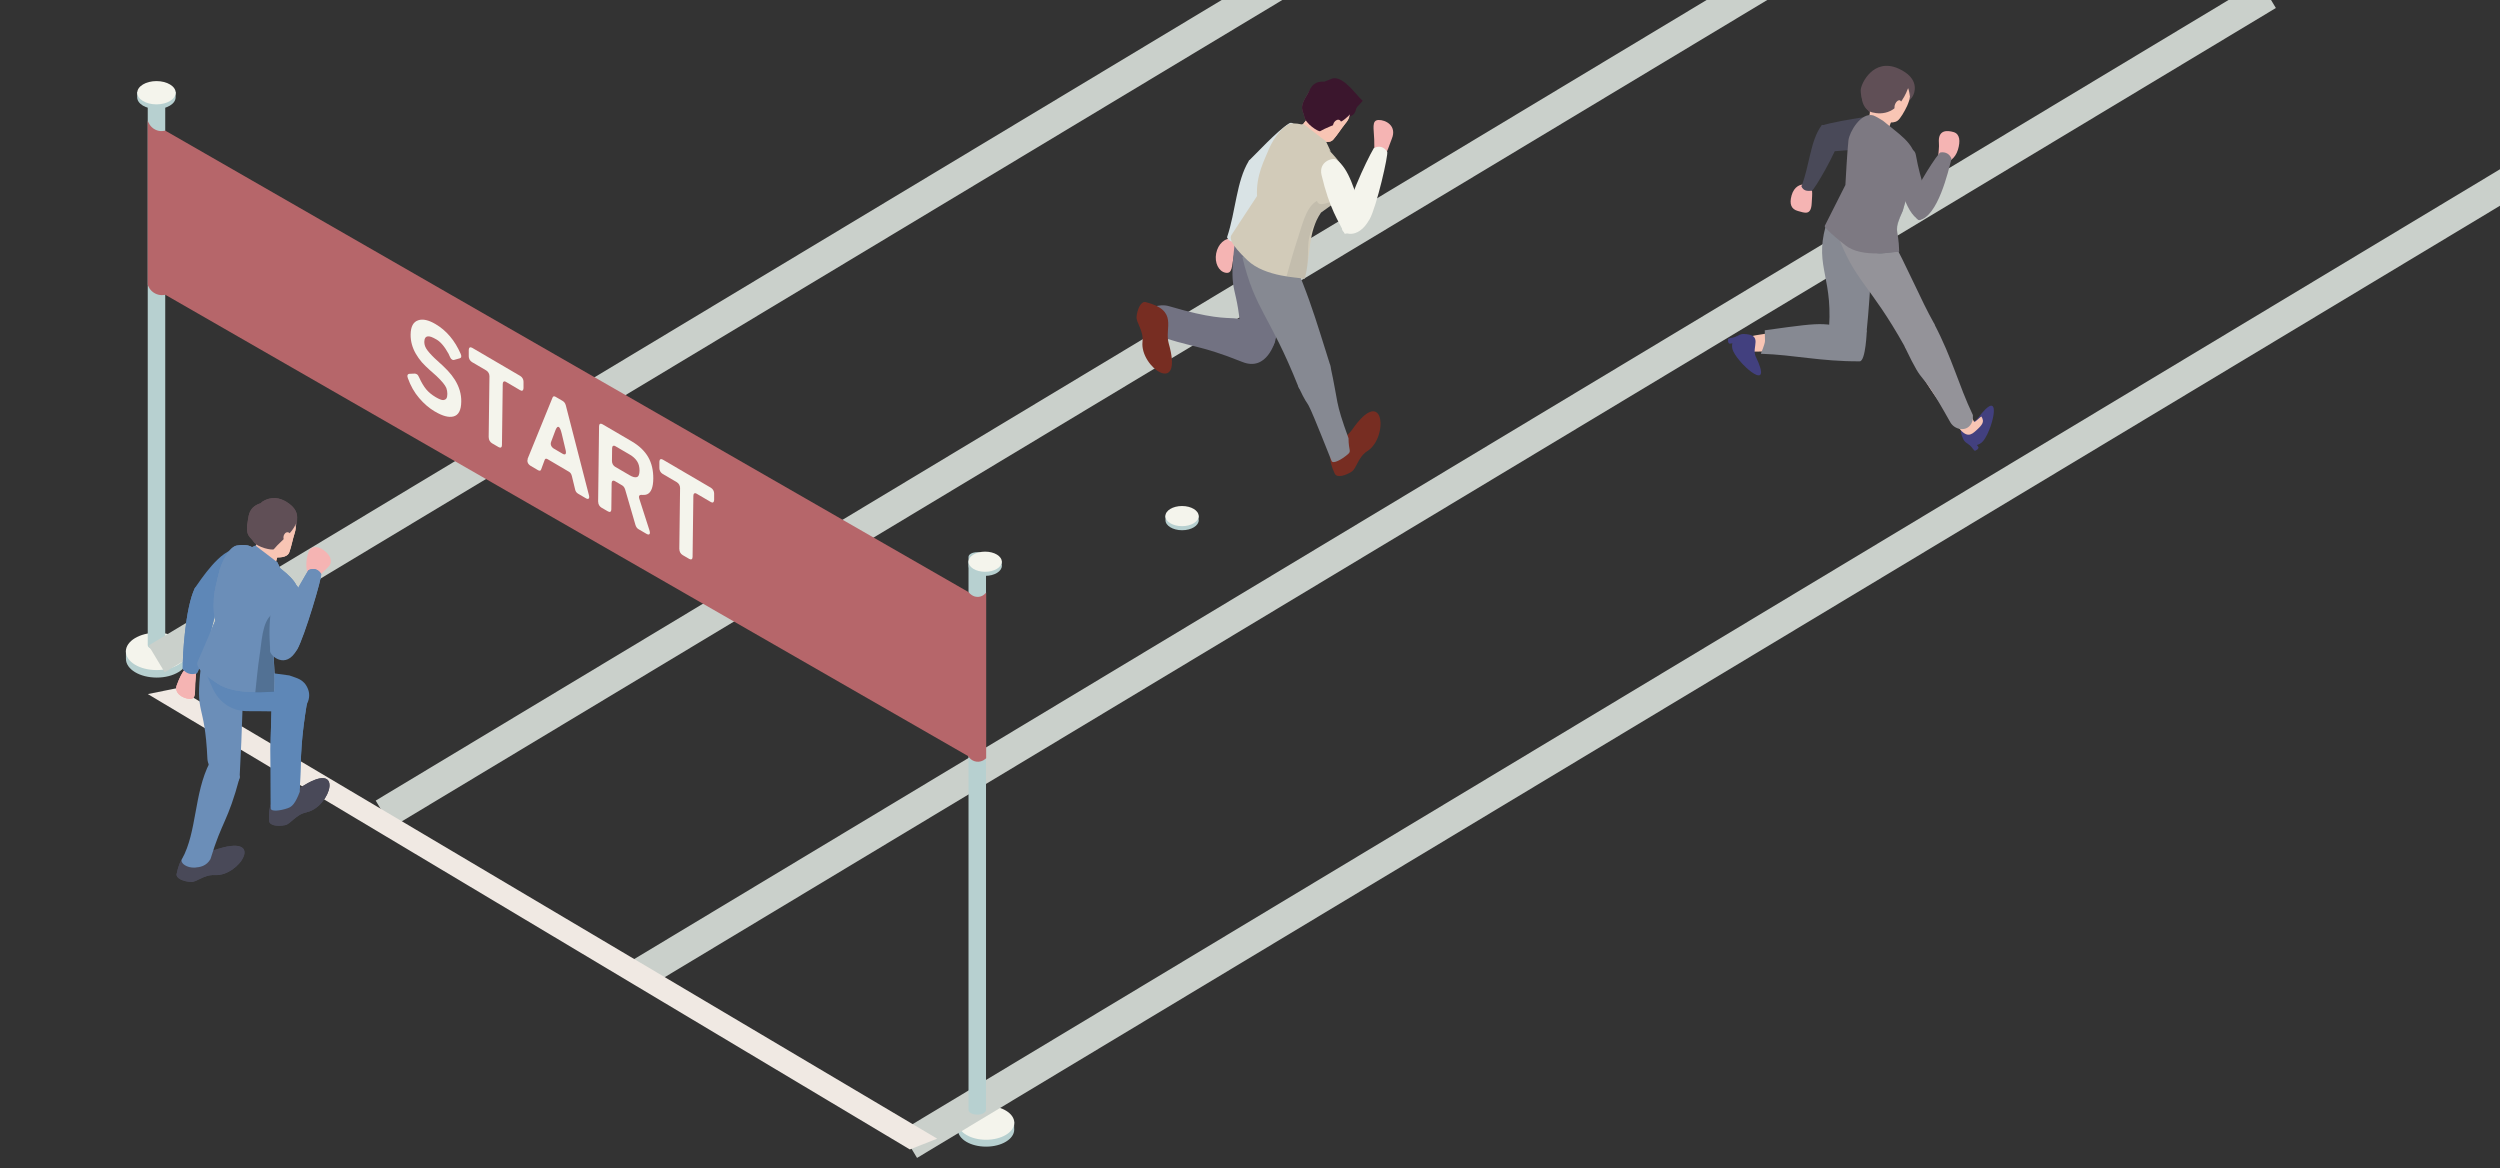 <?xml version="1.0" encoding="UTF-8"?><svg id="_レイヤー_2" xmlns="http://www.w3.org/2000/svg" xmlns:xlink="http://www.w3.org/1999/xlink" viewBox="0 0 320 149.53"><rect x="0" y="0" width="320" height="149.53" fill="#333333" stroke="none"/><defs><style>.cls-1{fill:#868992;}.cls-1,.cls-2,.cls-3,.cls-4,.cls-5,.cls-6,.cls-7,.cls-8,.cls-9,.cls-10,.cls-11,.cls-12,.cls-13,.cls-14,.cls-15,.cls-16,.cls-17,.cls-18,.cls-19,.cls-20,.cls-21,.cls-22,.cls-23{stroke-width:0px;}.cls-2{fill:#949399;}.cls-3{fill:#f8c5b4;}.cls-4{fill:#d2cbb9;}.cls-5{fill:#f0e9e3;}.cls-24{stroke:#cad0cb;stroke-miterlimit:10;stroke-width:4px;}.cls-24,.cls-8{fill:none;}.cls-6{fill:#604f56;}.cls-7{fill:#727282;}.cls-9{fill:#42407f;}.cls-10{fill:#d9e3e5;}.cls-11{fill-rule:evenodd;}.cls-11,.cls-19{fill:#b7d0d0;}.cls-12{fill:#772d22;}.cls-13{fill:#6b8eb8;}.cls-14{fill:#f4f4ec;}.cls-15{fill:#5e87b7;}.cls-25{clip-path:url(#clippath);}.cls-16{fill:#b6666a;}.cls-17{fill:#494958;}.cls-18{fill:#3b162d;}.cls-20{opacity:.08;}.cls-20,.cls-22{fill:#0e2231;}.cls-21{fill:#f5b4b3;}.cls-22{opacity:.26;}.cls-23{fill:#7d7982;}</style><clipPath id="clippath"><rect class="cls-8" width="320" height="149.53"/></clipPath></defs><g id="_レイヤー_1-2"><g class="cls-25"><rect class="cls-8" x="1.16" width="320" height="150"/><path class="cls-19" d="m23.98,84.19v-.94h-.43c-.65-.77-1.98-1.3-3.5-1.3s-2.85.53-3.5,1.3h-.43v.94s0,.1,0,.15c0,1.32,1.76,2.39,3.94,2.39s3.94-1.07,3.94-2.39c0-.05,0-.1,0-.15Z"/><ellipse class="cls-14" cx="20.05" cy="83.38" rx="3.94" ry="2.39"/><path class="cls-11" d="m20.03,11.18c-.62,0-1.12.27-1.12.6v70.79c0,.33.5.6,1.12.6s1.12-.27,1.12-.6V11.79c0-.33-.5-.6-1.12-.6Z"/><path class="cls-19" d="m22.48,12.37v-.59h-.27c-.41-.48-1.23-.81-2.19-.81s-1.78.33-2.19.81h-.27v.59s0,.06,0,.09c0,.82,1.1,1.49,2.46,1.49s2.46-.67,2.46-1.49c0-.03,0-.06,0-.09Z"/><ellipse class="cls-14" cx="20.03" cy="11.87" rx="2.46" ry="1.49"/><path class="cls-19" d="m129.81,144.45v-.86h-.39c-.6-.7-1.81-1.19-3.21-1.19s-2.61.48-3.21,1.19h-.39v.86s0,.09,0,.14c0,1.21,1.61,2.18,3.61,2.18s3.6-.98,3.6-2.18c0-.05,0-.09,0-.14Z"/><ellipse class="cls-14" cx="126.22" cy="143.71" rx="3.61" ry="2.18"/><path class="cls-19" d="m153.42,66.5v-.51h-.23c-.35-.42-1.07-.7-1.89-.7s-1.54.28-1.89.7h-.23v.51s0,.05,0,.08c0,.71.95,1.29,2.13,1.29s2.13-.58,2.13-1.29c0-.03,0-.05,0-.08Z"/><ellipse class="cls-14" cx="151.3" cy="66.06" rx="2.13" ry="1.29"/><line class="cls-24" x1="227.98" y1="-3.4" x2="49.12" y2="104.19"/><line class="cls-24" x1="186.14" y1="-15.57" x2="20.05" y2="84.34"/><line class="cls-24" x1="290.28" y1="-.69" x2="81.85" y2="124.69"/><line class="cls-24" x1="325" y1="20.99" x2="116.35" y2="146.5"/><path class="cls-11" d="m125.09,70.68c-.62,0-1.12.27-1.12.6v70.79c0,.33.5.6,1.12.6s1.12-.27,1.12-.6v-70.79c0-.33-.5-.6-1.12-.6Z"/><path class="cls-19" d="m128.22,72.34v-.51h-.23c-.35-.42-1.07-.7-1.89-.7s-1.54.28-1.89.7h-.23v.51s0,.05,0,.08c0,.71.95,1.29,2.13,1.29s2.13-.58,2.13-1.29c0-.03,0-.05,0-.08Z"/><ellipse class="cls-14" cx="126.1" cy="71.9" rx="2.13" ry="1.29"/><path class="cls-16" d="m18.91,15.43v21.01c.04.13.26.77.94,1.12.59.31,1.15.21,1.31.17,34.25,19.68,68.51,39.36,102.76,59.05.04.07.37.61,1.06.71.72.1,1.2-.39,1.25-.44v-21.21c-.05.07-.4.52-1,.56-.76.06-1.22-.57-1.24-.6C89.7,56.1,55.42,36.41,21.15,16.72c-.15.04-.69.16-1.26-.12-.73-.35-.95-1.06-.98-1.17Z"/><polygon class="cls-5" points="116.46 147.13 18.92 88.84 22.69 88.08 119.96 145.75 116.46 147.13"/><path class="cls-14" d="m55.67,52.68c-.73-.43-1.41-1.01-2.02-1.73-.62-.72-1.1-1.58-1.45-2.56-.06-.16-.07-.28-.03-.38.04-.1.11-.15.21-.16l.7-.03c.09,0,.18.03.29.09.1.06.2.2.29.42.28.62.58,1.12.89,1.5.32.38.72.71,1.21,1,.46.27.78.39.97.38.19-.02.33-.09.41-.21.08-.13.12-.32.12-.58,0-.26-.04-.51-.13-.76-.16-.38-.59-.9-1.28-1.55-.25-.23-.54-.49-.89-.79-.34-.3-.66-.62-.96-.95-.29-.34-.55-.7-.77-1.08-.46-.8-.68-1.62-.67-2.46.01-1.02.34-1.64.99-1.84.57-.19,1.31-.03,2.19.49,1.4.82,2.48,2.1,3.23,3.82.13.31.09.5-.11.56l-.74.21c-.07.03-.15.02-.25-.04-.1-.06-.17-.14-.22-.24-.05-.1-.09-.19-.12-.25l-.11-.25c-.26-.47-.52-.86-.77-1.15-.25-.3-.51-.53-.79-.69-.28-.16-.5-.27-.67-.33-.16-.05-.31-.08-.44-.06-.29.04-.43.27-.44.71,0,.37.13.73.42,1.1.31.4.73.84,1.26,1.31.53.47.97.89,1.32,1.26.35.37.65.76.91,1.17.56.9.84,1.83.82,2.8-.01,1.1-.35,1.74-1.01,1.9-.59.15-1.37-.05-2.35-.63Z"/><path class="cls-14" d="m62.55,55.98l.1-7.82c0-.15-.04-.3-.11-.43-.08-.14-.18-.24-.31-.32l-1.81-1.06c-.13-.08-.23-.18-.31-.32-.08-.14-.11-.28-.11-.43v-.82c.01-.15.05-.25.13-.3.08-.05.18-.03.31.04l6.15,3.6c.13.08.23.18.31.32.08.14.11.28.11.43v.82c-.01.15-.05.25-.13.3s-.18.03-.31-.05l-1.79-1.05c-.13-.08-.23-.09-.31-.04-.08.05-.12.15-.12.3l-.1,7.82c0,.15-.04.25-.12.3-.08.05-.18.03-.31-.04l-.84-.49c-.13-.08-.23-.18-.31-.32-.08-.14-.11-.28-.11-.43Z"/><path class="cls-14" d="m67.53,58.74l3.2-7.86c.07-.17.21-.2.4-.08l.89.52c.2.12.33.3.4.55l2.95,11.46c.07.24.06.4-.01.48-.07.08-.2.07-.38-.04l-.99-.58c-.2-.12-.33-.3-.38-.56l-.41-1.69c-.06-.26-.18-.45-.38-.56l-2.72-1.6c-.2-.12-.33-.08-.39.11l-.44,1.19c-.06.19-.19.22-.39.11l-.94-.55c-.18-.11-.31-.24-.38-.41-.07-.16-.07-.33,0-.49Zm3.41-1.29l1.07.63c.17.1.3.11.37.04.07-.07.08-.23.03-.47l-.51-2.15c-.12-.49-.24-.77-.38-.85-.14-.08-.27.05-.41.39l-.57,1.52c-.06.17-.06.33.01.49.07.16.2.29.38.4Z"/><path class="cls-14" d="m76.56,64.2l.12-9.64c0-.15.04-.25.12-.3.08-.05.18-.03.31.04l3.76,2.2c.94.55,1.63,1.21,2.09,1.99.45.78.67,1.7.66,2.78-.01,1.09-.27,1.76-.77,1.99-.19.08-.4.11-.61.09-.22-.02-.35,0-.41.1-.06.09-.05.25.03.48l1.25,3.89c.09.27.1.45.03.54-.07.09-.21.08-.41-.04l-1.01-.59c-.17-.1-.3-.28-.38-.53l-1.32-4.54c-.08-.25-.21-.43-.38-.53l-.92-.54c-.13-.08-.23-.09-.31-.04-.08.05-.12.15-.12.3l-.04,3.35c0,.15-.04.25-.12.3s-.18.03-.31-.04l-.83-.48c-.13-.08-.23-.18-.31-.32-.08-.14-.11-.28-.11-.43Zm2.18-4.45l1.85,1.08c.39.23.69.31.92.24.23-.07.34-.34.35-.82,0-.48-.1-.89-.32-1.22-.22-.33-.53-.61-.91-.83l-1.85-1.08c-.13-.08-.23-.09-.31-.04-.08.05-.12.15-.12.3l-.02,1.63c0,.15.04.3.11.43.08.14.18.24.31.32Z"/><path class="cls-14" d="m86.95,70.29l.1-7.82c0-.15-.04-.3-.11-.43-.08-.14-.18-.24-.31-.32l-1.81-1.06c-.13-.08-.23-.18-.31-.32-.08-.14-.11-.28-.11-.43v-.82c.01-.15.05-.25.13-.3.08-.05.18-.03.31.04l6.15,3.6c.13.08.23.18.31.32.08.14.11.28.11.43v.82c-.01.15-.05.25-.13.3-.08.05-.18.03-.31-.05l-1.79-1.05c-.13-.08-.23-.09-.31-.04s-.12.15-.12.3l-.1,7.82c0,.15-.04.25-.12.3-.08.05-.18.03-.31-.04l-.84-.49c-.13-.08-.23-.18-.31-.32-.08-.14-.11-.28-.11-.43Z"/></g><path class="cls-21" d="m157.71,30.57c.89.17.42,1.09.19,2.29-.23,1.2-.14,2.22-1.03,2.05-.89-.17-1.43-1.28-1.2-2.48.23-1.2,1.14-2.03,2.04-1.86Z"/><path class="cls-6" d="m172.87,14.1c-2.47,2.49-4.03,1.37-5,.57-1.74-1.44.72-6.12,4.88-2.59.91.78.62,1.94.19,2.68-.07.12-.55.47-.5.34.21-.63.43-1,.43-1Z"/><path class="cls-3" d="m172.26,15.74c-.65.81-1,1.43-1.59,2.11-.55.64-1.63.14-2.04-.06-1.11-.55-1.28-2.28-.45-3.74.83-1.47,2.38-2.17,3.46-1.56s1.68,1.95.62,3.26Z"/><polygon class="cls-3" points="166.01 16.91 167.48 19.9 170.33 16.16 167.68 14.75 166.01 16.91"/><path class="cls-6" d="m171.71,15.53c-1.05.53-1.98.82-2.73,1.26-.19.11-1.88-.93-2.03-1.87-.12-.77-.79-1.01.45-2.93.29-.46.72-1.49,2.35-1.38,0,0,.05-.08.15-.1,1.44-.32,2.34.35,2.9,1.09,1.68,2.24-.28,3.53-1.08,3.94Z"/><path class="cls-3" d="m171.56,16.17c-.18.31-.58.41-.73.33-.24-.12-.27-.48-.09-.8.18-.31.51-.46.73-.33.23.13.27.48.09.8Z"/><path class="cls-18" d="m172.87,14.1c-2.47,2.49-4.03,1.37-5,.57-1.74-1.44.97-6.3,5.13-2.76.91.78.77,1.91.34,2.64-.07.12-.95.68-.91.55.21-.63.43-1,.43-1Z"/><path class="cls-3" d="m172.26,15.74c-.65.81-1,1.43-1.59,2.11-.55.64-1.63.14-2.04-.06-1.11-.55-1.28-2.28-.45-3.74.83-1.47,2.38-2.17,3.46-1.56s1.68,1.95.62,3.26Z"/><polygon class="cls-3" points="166.01 16.91 167.48 19.9 170.33 16.16 167.68 14.75 166.01 16.91"/><path class="cls-18" d="m171.71,15.53c-1.05.53-1.98.82-2.73,1.26-.19.11-1.88-.93-2.03-1.87-.12-.77-.79-1.01.45-2.93.29-.46.49-1.64,2.13-1.54,0,0,.95-.39,1.04-.41,1.44-.32,3,2.14,3.86,2.86,0,0-1.91,2.23-2.71,2.63Z"/><path class="cls-3" d="m171.56,16.17c-.18.31-.58.41-.73.33-.24-.12-.27-.48-.09-.8.18-.31.51-.46.73-.33.23.13.27.48.09.8Z"/><path class="cls-10" d="m162.19,22.55c-.23,1.6-3.38,8.19-3.7,8.27-.71.17-1.14.18-1.43-.44,1.13-3.37,1.19-7.16,2.78-9.77.23-.38,2.56.57,2.36,1.94Z"/><path class="cls-10" d="m165.48,20.39c-1.4.69-4.75,2.4-5.8,2.71-.57-.81.72-1.69.15-2.5.91-.87,3.6-3.81,5.17-4.8,1.15-.73,1.87,3.9.48,4.59Z"/><path class="cls-21" d="m176.6,20.31c-.83.38-.65-1.09-.7-2.45-.04-1.37-.36-2.47.54-2.5.9-.04,2.41.73,1.71,2.41-.53,1.28-.57,2.09-1.55,2.54Z"/><path class="cls-14" d="m175.3,28.09c.91-1.63,2.45-8.38,2.26-8.67-.41-.64-1.06-.81-1.71-.46-1.05,1.79-3.53,7.16-4.05,10.37-.08.5,1.96,1.51,3.49-1.24Z"/><path class="cls-3" d="m162.55,44.52c.88-2.79,1.16-12.06.38-13.15-.33-.46-3.93,1.32-4.39,1.35-.43,3.26.44,9.11.95,11.79.15.67,2.41,2.07,3.06,0Z"/><path class="cls-7" d="m163.48,42.63c-.28.95-.28,1.93-1.55,2.59-1.36.7-3.01-.32-3.06-1.43-.36-7.94-1.67-5.44-.85-12.43l4.45-1.24c.06.8,1.32-5.66,1.32-4.82,0,5.45,0,11.86-.31,17.33Z"/><path class="cls-7" d="m147.66,42.79c-.94-.6-.89-1.74-.91-2.37-.03-1.05,1.67-1.59,2.88-1.23,10.83,3.21,6.83-.54,13.6,4.41,0,0-1.03,4.01-4.21,2.73-5.74-2.3-6.35-1.77-11.36-3.54Z"/><path class="cls-1" d="m170.25,46.71c.06.99.41,1.91-.6,2.99-1.07,1.15-3.06.8-3.47-.23-3.7-9.26-5.51-9.71-7.16-16.55l4.65-3.14c3.29,5.65,4.94,11.81,6.59,16.94Z"/><path class="cls-4" d="m160.9,25.1c-.15-2.64.97-4.65,1.44-5.83.72-1.81,2.16-3.5,3.13-3.48,1.76.04,2.05.59,2.63,1.39l2.04,2.07c2.83,2.98,2.35,3.64,2.05,5.06-.11.52-.41.97-.84,1.28l-2.26,1.62c-1.72,2.53-1.28,5.34-2.09,8.47-.74-.16-5.07-.22-7.31-2.35-2.28-2.16-2.28-2.86-2.07-3.24l3.29-5.01Z"/><path class="cls-20" d="m168.58,25.72c.3,1.15,2.53-.61,2.03.48l-2.16,2.19c-1.71,2.53-.52,4.22-1.46,7.3-.34-.07-1.08-.05-2.32-.3.17-.63,1.05-3.72,1.27-4.34.69-1.97,1.15-4.54,2.64-5.34Z"/><path class="cls-14" d="m169.16,22.41c1.02,4.32,2.17,5.9,2.97,7.52.99-.08,1.5-1.92,2.49-2-1.31-3.66-1.89-6.33-3.61-7.51-.39-.27-2.27.23-1.85,1.99Z"/><polygon class="cls-4" points="170.35 19.42 165.62 16.43 166.82 15.86 169.72 18.08 170.35 19.42"/><path class="cls-12" d="m175.03,57.73c-1.23.8-1.36,2.21-2.02,2.64-.8.52-1.89.83-2.16.26-1.86-3.97,1.04-3.92,2.2-5.6,4.12-5.96,4.73.92,1.98,2.71Z"/><path class="cls-1" d="m172.61,56.11c.01,1.61.41,1.61-.09,2.04-.83.71-1.91,1.28-2.08.85-4.18-10.5-2.25-5.27-4.26-9.53,0,0,3.87-3.67,4.08-2.75,1.13,5.15.55,4.4,2.36,9.4Z"/><path class="cls-12" d="m146.24,43.74c.16-1.46-.85-2.45-.76-3.23.11-.95.56-1.99,1.17-1.84,4.25,1.08,2.38,3.29,2.94,5.26,1.99,6.97-3.71,3.07-3.35-.18Z"/><path class="cls-6" d="m244.64,12.58c-.76.94-2.39,2.6-2.91,2.74-1.87.49-3.58-1.96-3.56-3.77,0-.81,1.63-4.22,4.84-2.77,2.69,1.21,2.22,3.08,1.64,3.8Z"/><path class="cls-21" d="m248.55,20.75c-.8-.24-.27-1.31-.37-2.46-.14-1.72,1.08-1.62,1.89-1.38.8.24.88,1.17.54,2.27-.33,1.1-1.26,1.8-2.06,1.56Z"/><path class="cls-23" d="m244.86,25.44c.37-1.47,3.22-5.88,3.52-5.93.67-.1,1.21.22,1.41.82-.41,1.63-1.75,7.38-4.1,7.84-.41.08-1.15-1.46-.83-2.73Z"/><path class="cls-21" d="m231.32,23.65c.84.23.63,1.16.58,2.33-.07,1.66-.91,1.26-1.76,1.03s-1.13-.86-.82-1.99c.31-1.13,1.16-1.59,2-1.36Z"/><path class="cls-17" d="m235.34,17.99c-.21,1.31-3.14,6.41-3.44,6.43-.65.05-1.05,0-1.32-.56,1.06-2.67,1.12-5.84,2.59-7.82.21-.29,2.35.82,2.17,1.94Z"/><path class="cls-3" d="m236.97,45.68c-4-.32-9.4-.79-12.41-.67-.22,0,.27,1.13.12,1.14-.76.03-.96-.33-1.25-1.45-.21-.8-.35-1.57,1.59-1.83,2.82-.38,8.35-1.85,13.03-.51.58.15.92,3.49-1.08,3.33Z"/><path class="cls-3" d="m238.45,43.88c.81-2.6,1.06-11.24.35-12.25-.3-.43-3.61,1.23-4.03,1.26-.4,3.04.4,8.48.87,10.98.13.62,2.21,1.93,2.81,0Z"/><path class="cls-1" d="m238.95,42.3c-.33.87-.36,1.79-1.74,2.34-1.46.59-3.31-.45-3.2-1.48.84-7.59-1.8-8.81-.33-14.19l6.09-5.07c.04.74.13,1.5.1,2.28-.19,5.08-.41,11.04-.93,16.12Z"/><path class="cls-1" d="m225.39,45.27s.53-1.24.53-1.64c0-.56-.03-1.35-.03-1.35,8.96-1.27,6.74-.82,13.06.02,0,0-.13,3.94-.91,3.95-5.08.02-8.28-.82-12.64-.97Z"/><path class="cls-17" d="m237.63,19.15c-1.49.06-4.63.44-5.67.31-.19-.93,1.37-2.44,1.19-3.37,1.13-.41,4.08-.89,5.84-1.15,1.29-.19.13,4.15-1.36,4.21Z"/><path class="cls-9" d="m253.92,56.35c-.81,1.11-2.25.62-2.6-.1-1.14-2.35,1.05-1.65,1.84-2.71,3.17-4.25,2.05,1.05.76,2.82Z"/><path class="cls-3" d="m247.57,42.65c1.55,3.7,3.62,8.71,5.11,11.32.11.19.88-.76.96-.63.38.66.15,1-.71,1.78-.61.55-1.23,1.03-2.36-.57-1.63-2.33-5.49-6.56-6.45-11.33-.14-.59,2.67-2.42,3.45-.57Z"/><path class="cls-3" d="m247.35,43.15c-.59-2.66-4.66-10.28-5.78-10.8-.47-.22-2.52,2.86-2.87,3.1,1.16,2.83,4.56,7.16,6.21,9.1.43.48,2.88.57,2.44-1.39Z"/><path class="cls-2" d="m247.58,41.44c.14.92.65,1.45-.27,2.61-.98,1.24-3,1.21-3.51.3-4.53-8.11-6.38-8.26-8.63-14.43l4.9-2.28c.41.62,1.58,2.1,1.97,2.78,1.92,3.36,3.84,8.03,5.54,11.01Z"/><path class="cls-2" d="m252.53,53.11c.04.58-.09,1.01-.34,1.32-.69.86-2.04.52-2.55-.38-4.53-8.11-2.91-3.58-5.85-9.69,0,0,3.41-3.61,3.78-2.92,2.36,4.5,3.08,7.73,4.95,11.67Z"/><polygon class="cls-3" points="241.33 17.64 239.04 16.54 239.48 13.44 242.28 14.98 241.33 17.64"/><path class="cls-9" d="m253.12,57.53l-.24.14c-.06.04-.14.03-.19-.03-.22-.21-.34-.56-.87-.87.54.19.07-.85.61-.66l.8,1.11c.06.06-.05.26-.11.29Z"/><path class="cls-22" d="m242.44,25.19c.46,1.1,2.19-1.96,1.85-.8l-.73,2.58c-1.02,2.35-.79,2.26-.45,5.24-1.39.05-2.04.32-2.82.21.08-.66.66-1.95.79-2.6.42-2.07-.02-3.63,1.37-4.64Z"/><path class="cls-23" d="m245.22,19.79c.66,3.68,1.49,5.04,1.67,6.74-.84.4-.36,1.25-1.2,1.65-1.95-.96-2.66-5.49-3.48-7.38-.6-1.39,2.7-2.68,3.01-1Z"/><path class="cls-9" d="m221.88,45.01c-.61-1.24.49-2.28,1.29-2.26,2.61.07.98,1.69,1.56,2.88,2.31,4.77-1.88,1.34-2.85-.62Z"/><path class="cls-9" d="m221.2,43.76l-.02-.28c0-.07.04-.13.11-.16.29-.1.65-.05,1.17-.37-.41.39.72.45.31.84l-1.36.2c-.08.02-.2-.16-.21-.24Z"/><path class="cls-3" d="m244.13,13.52c-.33.71-.89,1.69-1.24,1.93-.67.48-1.77.08-2.21-.1-1.21-.49-1.56-2.26-.83-3.82.72-1.56,2.27-2.38,3.45-1.84,1.18.55,1.56,2.26.83,3.82Z"/><path class="cls-6" d="m244.24,11.28c-1.26,3.35-3.34,3.43-4.62,3.1-2.3-.61-1.95-6.47,3.61-4.92,1.22.34,1.46,1.55,1.37,2.42-.01.14-.13.53-.14.4-.08-.68-.22-.99-.22-.99Z"/><path class="cls-3" d="m243.26,13.61c-.15.33-.49.49-.61.44-.19-.07-.21-.42-.06-.76.15-.33.43-.53.61-.44.19.09.21.42.06.76Z"/><path class="cls-23" d="m236.21,23.68c.05-.89.23-4.22.39-5.71.11-1.04,1.59-3.64,3.17-3.2.34.11,1.26.69,1.26.69l2.04,1.66c2.03,1.69,2.42,2.98,1.93,4.76l-1.45,5.11c-1.3,2.79-.53,1.93-.45,5.24-.67-.03-4.73.87-6.9-.84-2.21-1.74-2.67-2.35-2.64-2.46l2.65-5.25Z"/><path class="cls-17" d="m27.51,112.01c-1.41-.09-2.32.93-3.08.88-.92-.06-1.94-.44-1.82-1.04.84-4.14,3.06-2.44,4.92-3.07,6.62-2.23,3.13,3.43-.02,3.23Z"/><path class="cls-21" d="m24.52,85.42c.77.41.54.94.47,2.06s.15,2.04-.72,1.98c-.87-.06-2.03-.72-1.64-1.77q1.01-2.73,1.88-2.27Z"/><path class="cls-3" d="m30.09,97.86c.85-2.69,1.12-11.63.36-12.67-.32-.44-3.79,1.27-4.23,1.31-.42,3.14.42,8.78.92,11.36.14.65,2.32,2,2.95,0Z"/><path class="cls-13" d="m30.68,99.53c-.27.91.05-.09-1.18.54-1.31.67-2.9-1.84-2.95-2.91-.35-7.65-1.61-5.24-.82-11.98l4.29-1.2c.06.77,1.27-5.45,1.27-4.64,0,5.26-.32,14.91-.62,20.19Z"/><path class="cls-17" d="m39.23,103.98c-1.39.28-2,1.5-2.75,1.64-.9.18-1.99.07-2.03-.54-.25-4.22,2.32-3.15,3.97-4.24,5.81-3.87,3.91,2.51.81,3.13Z"/><path class="cls-15" d="m38.38,101.33c-.56,1.45-.95,1.92-1.55,2.12-.99.34-2.17.47-2.17.02,0-10.89-.12-4.94.1-12.88,0,0,4.71-1.76,4.57-.87-.82,5.02-.79,6.49-.96,11.61Z"/><path class="cls-17" d="m27.51,112.01c-1.41-.09-2.32.93-3.08.88-.92-.06-1.94-.44-1.82-1.04.84-4.14,3.06-2.44,4.92-3.07,6.62-2.23,3.13,3.43-.02,3.23Z"/><path class="cls-13" d="m26.95,109.95c-.53.93-1.37,1.05-1.98,1.1-1.01.08-1.97-.56-1.68-1.08,1.94-3.5,1.52-8.4,3.56-12.37,0,0,4.07,1.03,3.83,1.91-1.54,5.76-2.25,5.52-3.73,10.43Z"/><path class="cls-17" d="m39.23,103.98c-1.39.28-2,1.5-2.75,1.64-.9.18-1.99.07-2.03-.54-.25-4.22,2.32-3.15,3.97-4.24,5.81-3.87,3.91,2.51.81,3.13Z"/><path class="cls-15" d="m38.38,101.33c-.56,1.45-.95,1.92-1.55,2.12-.99.34-2.17.47-2.17.02,0-10.89-.12-4.94.1-12.88,0,0,4.71-1.76,4.57-.87-.82,5.02-.79,6.49-.96,11.61Z"/><path class="cls-21" d="m38.13,87.25c-2.62-1.06-4.83-1.49-5.93-.82-.46.28.97,3.88.96,4.32,3.1.66,2.11-.26,4.73-.56.65-.09,2.17-2.16.24-2.94Z"/><path class="cls-15" d="m37.05,86.46c.89.35,1.84.42,2.37,1.73.57,1.4-.53,2.98-1.61,2.94-5.53-.16-4.98-.06-6.4-.11-1.86-.07-3.42-1.21-4.18-2.9l-.99-2.19c6.27-.6,5.66-.1,10.82.53Z"/><path class="cls-6" d="m37.68,66.48c-1.37,3.13-3.25,2.67-4.45,2.28-2.16-.7-1.64-5.83,3.58-4.07,1.15.39,1.31,1.55,1.18,2.37-.02.14-.33.62-.34.49-.04-.65.03-1.07.03-1.07Z"/><path class="cls-3" d="m37.73,68.19c-.31.97-.4,1.65-.69,2.48-.27.77-1.46.7-1.93.66-1.24-.11-2.05-1.63-1.83-3.25s1.41-2.81,2.64-2.64c1.23.17,2.31,1.19,1.81,2.75Z"/><path class="cls-15" d="m27.69,77.36c.02,1.66-2.2,8.72-2.52,8.83-.7.24-1.39.02-1.78-.57-.02-1.84.33-7.75,1.54-10.32.19-.4,2.76.64,2.77,2.06Z"/><path class="cls-15" d="m31.67,74.35c-1.24.97-4.21,3.36-5.17,3.89-.68-.67-.9-2.27-1.58-2.94.74-1.04,3.31-5.03,5.38-5.02.65,0,2.59,3.11,1.36,4.08Z"/><polygon class="cls-3" points="32.32 71.44 34.83 73.65 36.08 69.24 33.07 68.89 32.32 71.44"/><path class="cls-13" d="m27.54,79.43c-.59-2.48.14-4.57.39-5.77.38-1.84,1.47-3.68,2.39-3.83,1.67-.26,2.04.22,2.73.88l2.29,1.63c3.18,2.35,2.84,3.06,2.79,4.46-.02.51-.22.99-.58,1.36l-1.87,1.92c-1.21,2.69-.32,5.29-.56,8.39-.73-.03-4.85.64-7.33-1-2.53-1.67-2.65-2.33-2.51-2.72l2.28-5.31Z"/><path class="cls-21" d="m39.66,74.22c.4.84.56.21,1.46-.76s1.41-1.09,1.17-1.99c-.24-.9-2.32-2.37-2.85-.67-.4,1.29-.25,2.42.23,3.42Z"/><path class="cls-13" d="m35.04,75.79c-.78,4.21-.52,5.81-.45,7.56.9.31,2.22-.88,3.12-.57.26-3.74,1.42-6,.37-7.71-.24-.38-2.72-.99-3.03.72Z"/><path class="cls-13" d="m38.03,83.14c.94-1.54,3.25-9.39,3.08-9.68-.38-.62-1.01-.8-1.64-.47-1.04,1.71-4.09,7.43-4.64,10.51-.09.48,2.39.95,3.2-.37Z"/><path class="cls-6" d="m37.13,68.19c-.78.85-1.54,1.44-2.08,2.11-.14.17-2.11-.19-2.61-.99-.41-.66-1.12-.64-.69-2.83.1-.52.11-1.61,1.68-2.09,0,0,.02-.09.1-.14,1.22-.8,2.31-.51,3.12-.02,2.41,1.45,1.07,3.31.48,3.96Z"/><path class="cls-3" d="m37.24,68.82c-.05.35-.38.58-.56.56-.26-.02-.44-.35-.39-.69.05-.35.3-.6.56-.56s.44.35.39.69Z"/><polygon class="cls-13" points="36.1 73.26 31.55 70.37 32.7 69.83 35.5 71.97 36.1 73.26"/><path class="cls-6" d="m37.68,66.48c-1.37,3.13-3.25,2.67-4.45,2.28-2.16-.7-1.64-5.83,3.58-4.07,1.15.39,1.31,1.55,1.18,2.37-.02.14-.33.62-.34.49-.04-.65.03-1.07.03-1.07Z"/><path class="cls-3" d="m37.73,68.19c-.31.97-.4,1.65-.69,2.48-.27.77-1.46.7-1.93.66-1.24-.11-2.05-1.63-1.83-3.25s1.41-2.81,2.64-2.64c1.23.17,2.31,1.19,1.81,2.75Z"/><path class="cls-21" d="m24.52,85.42c.77.41.54.94.47,2.06s.15,2.04-.72,1.98c-.87-.06-2.03-.72-1.64-1.77q1.01-2.73,1.88-2.27Z"/><path class="cls-15" d="m27.69,77.36c.02,1.66-2.2,8.72-2.52,8.83-.7.24-1.39.02-1.78-.57-.02-1.84.33-7.75,1.54-10.32.19-.4,2.76.64,2.77,2.06Z"/><polygon class="cls-3" points="32.32 71.44 34.83 73.65 36.08 69.24 33.07 68.89 32.32 71.44"/><path class="cls-13" d="m27.54,79.43c-.59-2.48.14-4.57.39-5.77.38-1.84,1.47-3.68,2.39-3.83,1.67-.26,2.04.22,2.73.88l2.29,1.63c3.18,2.35,2.84,3.06,2.79,4.46-.02.51-.22.99-.58,1.36l-1.87,1.92c-1.21,2.69-.32,5.29-.56,8.39-.73-.03-4.85.64-7.33-1-2.53-1.67-2.65-2.33-2.51-2.72l2.28-5.31Z"/><path class="cls-22" d="m34.8,78.65c.48,1.04,2.3-1,2.01.11l-1.79,5.26c0,.75.15,2.11.06,4.52-.34-.01-1.18.09-2.4.07.05-.63.4-3.84.51-4.46.33-1.99.33-4.5,1.61-5.51Z"/><path class="cls-13" d="m35.04,75.79c-.78,4.21-.52,5.81-.45,7.56.9.31,2.22-.88,3.12-.57.26-3.74,1.42-6,.37-7.71-.24-.38-2.72-.99-3.03.72Z"/><path class="cls-13" d="m38.03,83.14c.86-1.58,3.25-9.39,3.08-9.68-.38-.62-1.01-.8-1.64-.47-1.04,1.71-4.34,7.26-4.89,10.34-.09.48,1.97,2.52,3.45-.2Z"/><path class="cls-6" d="m37.13,68.19c-.78.85-1.54,1.44-2.08,2.11-.14.17-2.11-.19-2.61-.99-.41-.66-1.12-.64-.69-2.83.1-.52.11-1.61,1.68-2.09,0,0,.02-.09.1-.14,1.22-.8,2.31-.51,3.12-.02,2.41,1.45,1.07,3.31.48,3.96Z"/><path class="cls-3" d="m37.24,68.82c-.05.35-.38.58-.56.56-.26-.02-.44-.35-.39-.69.05-.35.3-.6.56-.56s.44.35.39.69Z"/><polygon class="cls-13" points="36.1 73.26 31.55 70.37 32.7 69.83 35.5 71.97 36.1 73.26"/></g></svg>